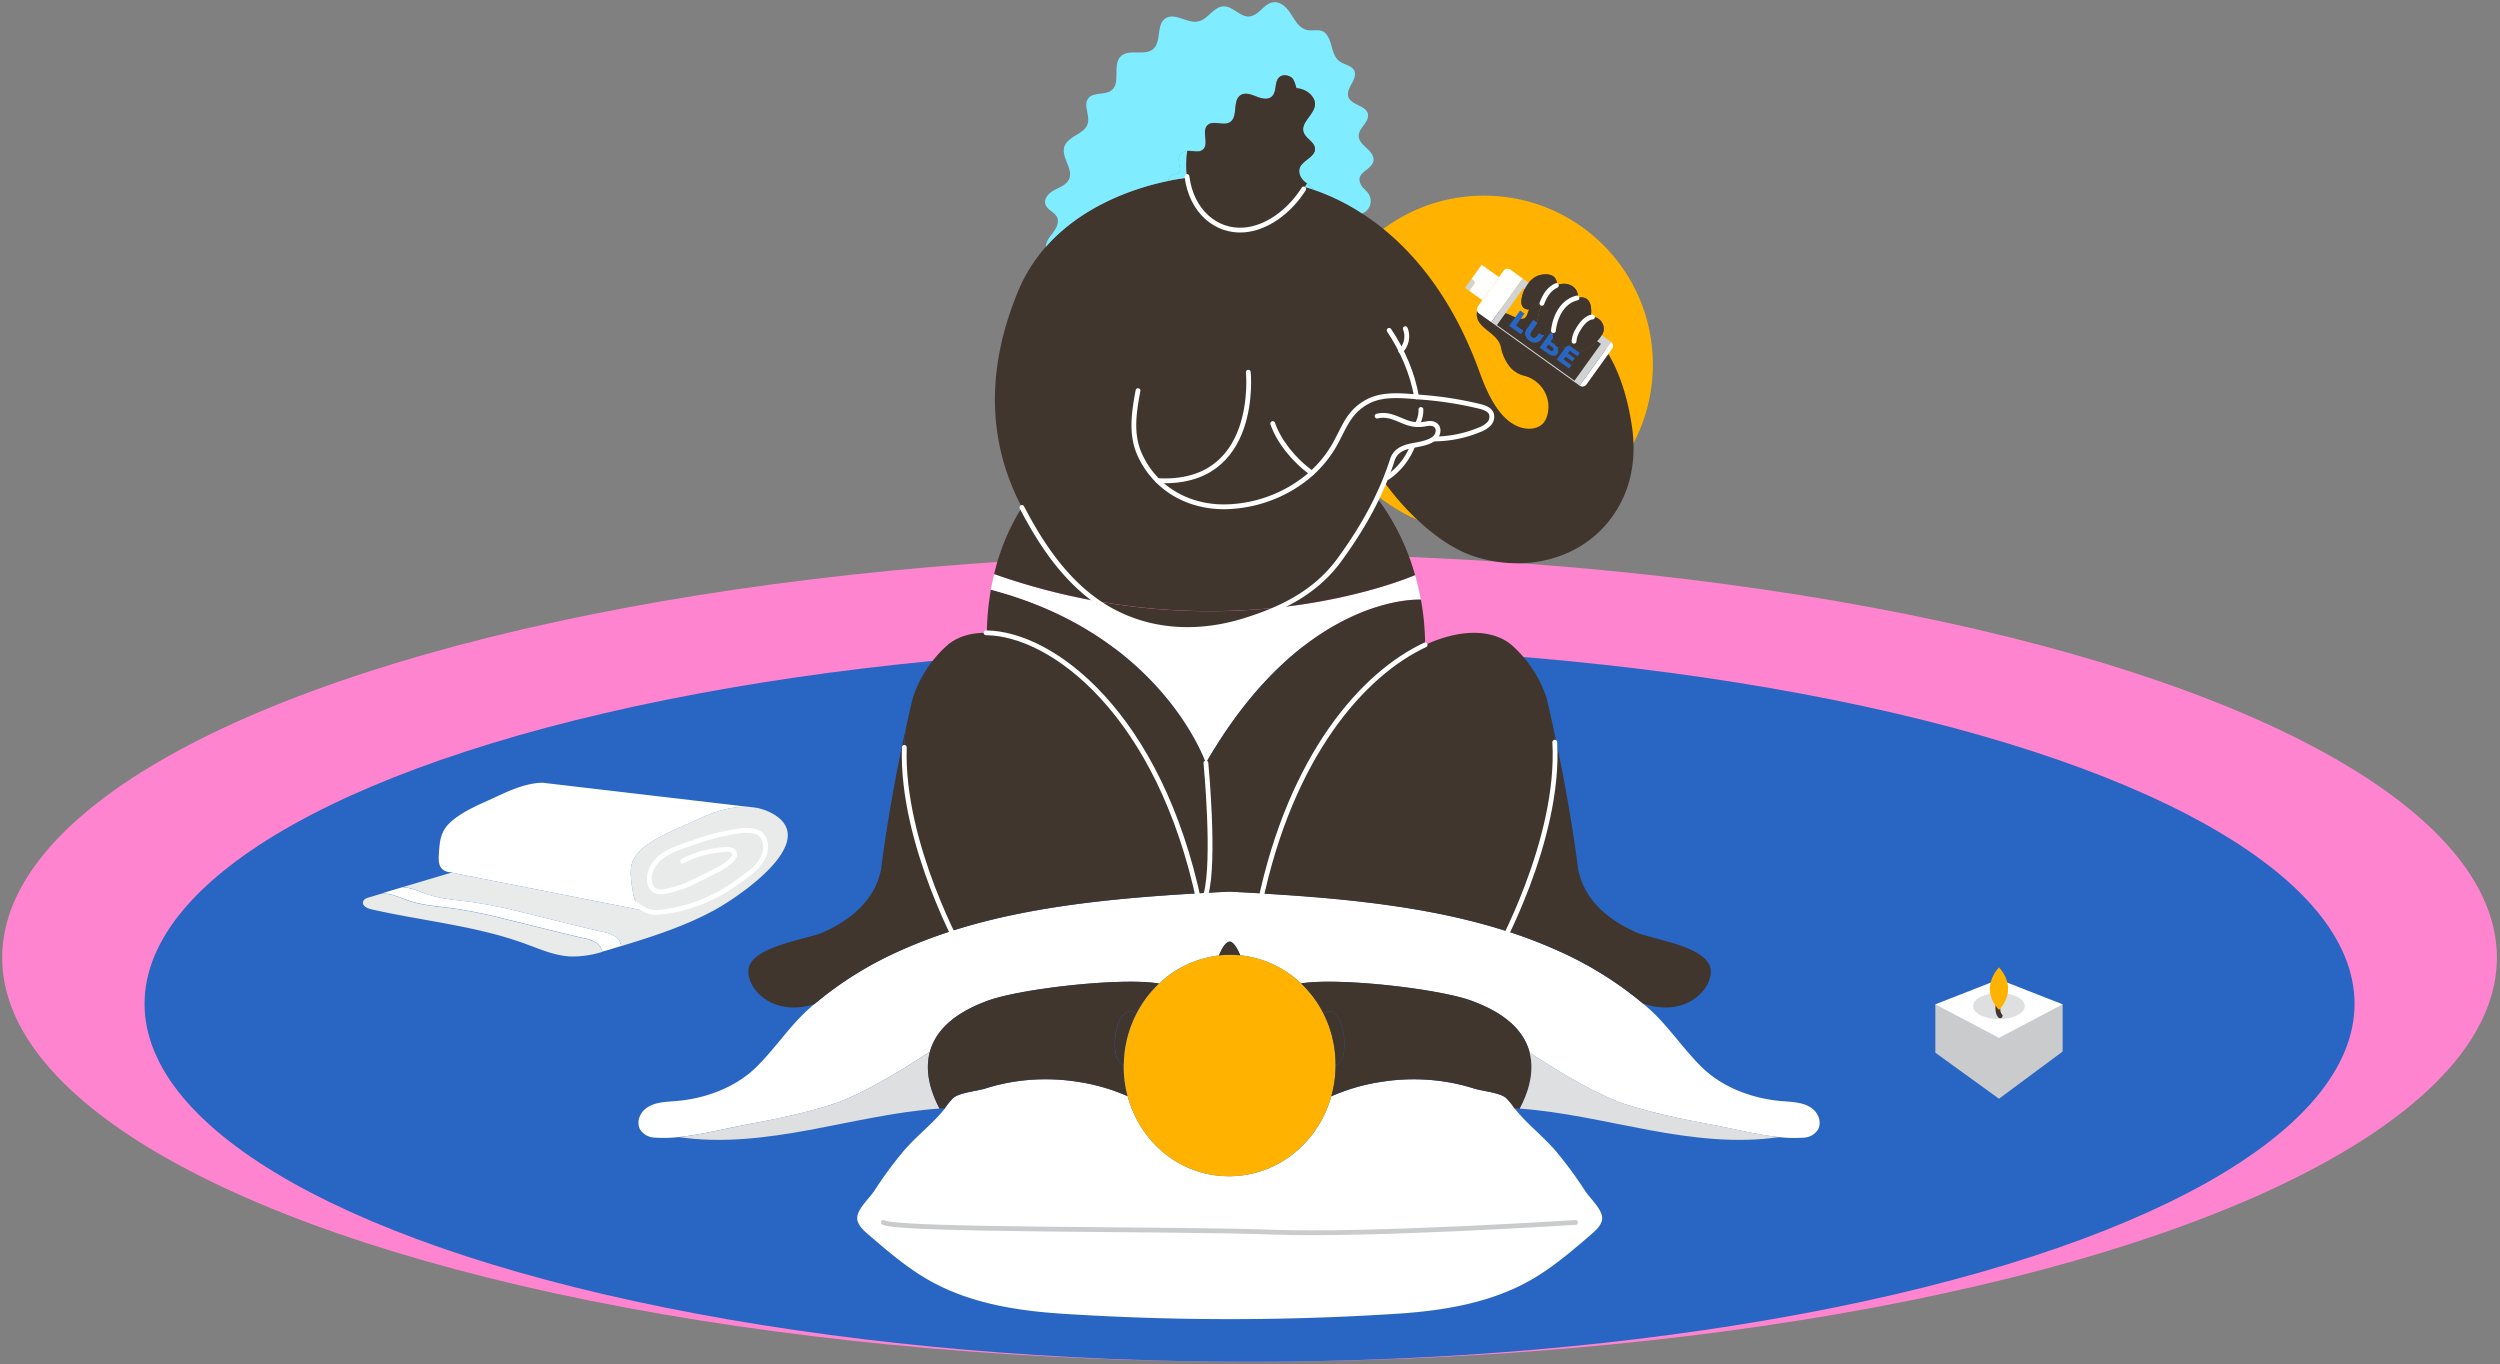 <svg xmlns="http://www.w3.org/2000/svg" viewBox="0 0 1096 598" id="el_GXW2ODc09"><rect x="0" y="0" width="1096" height="598" fill="#808080" stroke="none"/><style>@-webkit-keyframes kf_el_HdLlk83UydU_an_wMiPKdhmE{0%{-webkit-transform: translate(639.947px, 124.422px) translate(-639.947px, -124.422px) translate(5px, 0px);transform: translate(639.947px, 124.422px) translate(-639.947px, -124.422px) translate(5px, 0px);}62.50%{-webkit-transform: translate(639.947px, 124.422px) translate(-639.947px, -124.422px) translate(0px, 0px);transform: translate(639.947px, 124.422px) translate(-639.947px, -124.422px) translate(0px, 0px);}100%{-webkit-transform: translate(639.947px, 124.422px) translate(-639.947px, -124.422px) translate(0px, 0px);transform: translate(639.947px, 124.422px) translate(-639.947px, -124.422px) translate(0px, 0px);}}@keyframes kf_el_HdLlk83UydU_an_wMiPKdhmE{0%{-webkit-transform: translate(639.947px, 124.422px) translate(-639.947px, -124.422px) translate(5px, 0px);transform: translate(639.947px, 124.422px) translate(-639.947px, -124.422px) translate(5px, 0px);}62.50%{-webkit-transform: translate(639.947px, 124.422px) translate(-639.947px, -124.422px) translate(0px, 0px);transform: translate(639.947px, 124.422px) translate(-639.947px, -124.422px) translate(0px, 0px);}100%{-webkit-transform: translate(639.947px, 124.422px) translate(-639.947px, -124.422px) translate(0px, 0px);transform: translate(639.947px, 124.422px) translate(-639.947px, -124.422px) translate(0px, 0px);}}@-webkit-keyframes kf_el_HdLlk83UydU_an_dgODalNXV{0%{-webkit-transform: translate(639.947px, 124.422px) scale(0, 0) translate(-639.947px, -124.422px);transform: translate(639.947px, 124.422px) scale(0, 0) translate(-639.947px, -124.422px);}62.50%{-webkit-transform: translate(639.947px, 124.422px) scale(1, 1) translate(-639.947px, -124.422px);transform: translate(639.947px, 124.422px) scale(1, 1) translate(-639.947px, -124.422px);}100%{-webkit-transform: translate(639.947px, 124.422px) scale(1, 1) translate(-639.947px, -124.422px);transform: translate(639.947px, 124.422px) scale(1, 1) translate(-639.947px, -124.422px);}}@keyframes kf_el_HdLlk83UydU_an_dgODalNXV{0%{-webkit-transform: translate(639.947px, 124.422px) scale(0, 0) translate(-639.947px, -124.422px);transform: translate(639.947px, 124.422px) scale(0, 0) translate(-639.947px, -124.422px);}62.50%{-webkit-transform: translate(639.947px, 124.422px) scale(1, 1) translate(-639.947px, -124.422px);transform: translate(639.947px, 124.422px) scale(1, 1) translate(-639.947px, -124.422px);}100%{-webkit-transform: translate(639.947px, 124.422px) scale(1, 1) translate(-639.947px, -124.422px);transform: translate(639.947px, 124.422px) scale(1, 1) translate(-639.947px, -124.422px);}}@-webkit-keyframes kf_el_Z1VXwuQsCeH_an_F-fA5HKK-{0%{-webkit-transform: translate(876.359px, 442.762px) scale(1, 1) translate(-876.359px, -442.762px);transform: translate(876.359px, 442.762px) scale(1, 1) translate(-876.359px, -442.762px);}10.42%{-webkit-transform: translate(876.359px, 442.762px) scale(1.2, 1.2) translate(-876.359px, -442.762px);transform: translate(876.359px, 442.762px) scale(1.2, 1.2) translate(-876.359px, -442.762px);}20.83%{-webkit-transform: translate(876.359px, 442.762px) scale(1, 1) translate(-876.359px, -442.762px);transform: translate(876.359px, 442.762px) scale(1, 1) translate(-876.359px, -442.762px);}31.25%{-webkit-transform: translate(876.359px, 442.762px) scale(0.8, 0.8) translate(-876.359px, -442.762px);transform: translate(876.359px, 442.762px) scale(0.8, 0.8) translate(-876.359px, -442.762px);}41.67%{-webkit-transform: translate(876.359px, 442.762px) scale(1, 1) translate(-876.359px, -442.762px);transform: translate(876.359px, 442.762px) scale(1, 1) translate(-876.359px, -442.762px);}52.08%{-webkit-transform: translate(876.359px, 442.762px) scale(1.2, 1.2) translate(-876.359px, -442.762px);transform: translate(876.359px, 442.762px) scale(1.2, 1.2) translate(-876.359px, -442.762px);}62.50%{-webkit-transform: translate(876.359px, 442.762px) scale(1, 1) translate(-876.359px, -442.762px);transform: translate(876.359px, 442.762px) scale(1, 1) translate(-876.359px, -442.762px);}72.92%{-webkit-transform: translate(876.359px, 442.762px) scale(0.8, 0.8) translate(-876.359px, -442.762px);transform: translate(876.359px, 442.762px) scale(0.8, 0.8) translate(-876.359px, -442.762px);}83.33%{-webkit-transform: translate(876.359px, 442.762px) scale(1, 1) translate(-876.359px, -442.762px);transform: translate(876.359px, 442.762px) scale(1, 1) translate(-876.359px, -442.762px);}93.75%{-webkit-transform: translate(876.359px, 442.762px) scale(1.2, 1.2) translate(-876.359px, -442.762px);transform: translate(876.359px, 442.762px) scale(1.2, 1.2) translate(-876.359px, -442.762px);}100%{-webkit-transform: translate(876.359px, 442.762px) scale(1, 1) translate(-876.359px, -442.762px);transform: translate(876.359px, 442.762px) scale(1, 1) translate(-876.359px, -442.762px);}}@keyframes kf_el_Z1VXwuQsCeH_an_F-fA5HKK-{0%{-webkit-transform: translate(876.359px, 442.762px) scale(1, 1) translate(-876.359px, -442.762px);transform: translate(876.359px, 442.762px) scale(1, 1) translate(-876.359px, -442.762px);}10.42%{-webkit-transform: translate(876.359px, 442.762px) scale(1.2, 1.2) translate(-876.359px, -442.762px);transform: translate(876.359px, 442.762px) scale(1.2, 1.2) translate(-876.359px, -442.762px);}20.83%{-webkit-transform: translate(876.359px, 442.762px) scale(1, 1) translate(-876.359px, -442.762px);transform: translate(876.359px, 442.762px) scale(1, 1) translate(-876.359px, -442.762px);}31.25%{-webkit-transform: translate(876.359px, 442.762px) scale(0.8, 0.8) translate(-876.359px, -442.762px);transform: translate(876.359px, 442.762px) scale(0.8, 0.8) translate(-876.359px, -442.762px);}41.67%{-webkit-transform: translate(876.359px, 442.762px) scale(1, 1) translate(-876.359px, -442.762px);transform: translate(876.359px, 442.762px) scale(1, 1) translate(-876.359px, -442.762px);}52.08%{-webkit-transform: translate(876.359px, 442.762px) scale(1.2, 1.2) translate(-876.359px, -442.762px);transform: translate(876.359px, 442.762px) scale(1.2, 1.2) translate(-876.359px, -442.762px);}62.50%{-webkit-transform: translate(876.359px, 442.762px) scale(1, 1) translate(-876.359px, -442.762px);transform: translate(876.359px, 442.762px) scale(1, 1) translate(-876.359px, -442.762px);}72.92%{-webkit-transform: translate(876.359px, 442.762px) scale(0.8, 0.8) translate(-876.359px, -442.762px);transform: translate(876.359px, 442.762px) scale(0.8, 0.8) translate(-876.359px, -442.762px);}83.33%{-webkit-transform: translate(876.359px, 442.762px) scale(1, 1) translate(-876.359px, -442.762px);transform: translate(876.359px, 442.762px) scale(1, 1) translate(-876.359px, -442.762px);}93.75%{-webkit-transform: translate(876.359px, 442.762px) scale(1.2, 1.2) translate(-876.359px, -442.762px);transform: translate(876.359px, 442.762px) scale(1.2, 1.2) translate(-876.359px, -442.762px);}100%{-webkit-transform: translate(876.359px, 442.762px) scale(1, 1) translate(-876.359px, -442.762px);transform: translate(876.359px, 442.762px) scale(1, 1) translate(-876.359px, -442.762px);}}#el_GXW2ODc09 *{-webkit-animation-duration: 1.6s;animation-duration: 1.6s;-webkit-animation-iteration-count: infinite;animation-iteration-count: infinite;-webkit-animation-timing-function: cubic-bezier(0, 0, 1, 1);animation-timing-function: cubic-bezier(0, 0, 1, 1);}#el_s5_D8eOuCu{isolation: isolate;}#el_ROACanXBEX{fill: #ff84d0;}#el_3UODNbyj_U{fill: #2966c3;}#el_T1SLhk_Sb-{fill: #ffb300;}#el_59bmekUeft{fill: #40362e;}#el_jDj7r8ZgWv{fill: #fff;}#el_tZUKzOx2w-{fill: #dedfe0;}#el_Gm3DyXqy-V{fill: #40362e;}#el_PvNYnQgRce{fill: #fff;}#el_f3kKsDWJiF{fill: #40362e;}#el_pYnDqI7mec{fill: #40362e;}#el_tBHSwElEqC{fill: #40362e;}#el_Bmg2Hkc9DW{fill: #fff;}#el_IRnHw4icwK{fill: #40362e;}#el_h591uVctBwp{fill: #80ecff;}#el_yTc9PTUWe8f{fill: #40362e;}#el_GpTU5VDHFpB{fill: #ffb300;}#el_S1pUIVhBTpx{fill: #40362e;}#el_LKO2vCLj7Uz{fill: #80ecff;}#el_dmKODTA84Xk{fill: #40362e;}#el_D1roi9jZ1Tj{fill: #40362e;}#el_sB-j5mHG3Bu{fill: #40362e;}#el_3uPm-ZtnGI7{fill: #40362e;}#el_2zkQMVyPuMt{fill: #80ecff;}#el_z9txv722YmO{fill: #40362e;}#el_yL2cp8kBcJo{fill: #40362e;}#el_pDOv-hsQm7P{fill: #40362e;}#el_bRdkUvrtip3{fill: #40362e;}#el_25gslodcCEq{fill: #dedfe0;}#el_byrzfdAxTdd{fill: #40362e;}#el_W3Nkd6unK1I{fill: #40362e;}#el_cMl4Kk9CH1s{fill: #40362e;}#el_YKxHTYO7SY_{fill: #40362e;}#el_eLHFHcgW8AP{fill: none;stroke-linecap: round;stroke: #fff;stroke-linejoin: round;stroke-width: 2.1px;}#el_iNPyM-Ydrm_{fill: none;stroke-linecap: round;stroke: #fff;stroke-linejoin: round;stroke-width: 2.1px;}#el_AnTkrIt7ekn{fill: none;stroke-linecap: round;stroke: #fff;stroke-linejoin: round;stroke-width: 2.1px;}#el_q_o4RTNP8UA{fill: none;stroke-linecap: round;stroke: #fff;stroke-linejoin: round;stroke-width: 2.1px;}#el_JwgidSyR3QL{fill: none;stroke-linecap: round;stroke: #fff;stroke-linejoin: round;stroke-width: 2.1px;}#el_MrgVk3DyHvS{fill: none;stroke-linecap: round;stroke: #fff;stroke-linejoin: round;stroke-width: 2.1px;}#el_tgr5DSqm2YE{fill: none;stroke-linecap: round;stroke: #fff;stroke-linejoin: round;stroke-width: 2.1px;}#el_86AbyphuclF{fill: none;stroke-linecap: round;stroke: #fff;stroke-linejoin: round;stroke-width: 2.1px;}#el_l_5xLkwwtio{fill: none;stroke-linecap: round;stroke: #fff;stroke-linejoin: round;stroke-width: 2.1px;}#el_O19AoJLq07S{fill: none;stroke-linecap: round;stroke: #fff;stroke-linejoin: round;stroke-width: 2.1px;}#el_B8W1X6Pp4-E{fill: none;stroke-linecap: round;stroke: #fff;stroke-linejoin: round;stroke-width: 2.1px;}#el_4uBq3QJdaJu{fill: none;stroke-linecap: round;stroke: #fff;stroke-linejoin: round;stroke-width: 2.1px;}#el_1yJkp7YKKox{fill: none;stroke-linecap: round;stroke: #fff;stroke-linejoin: round;stroke-width: 2.1px;}#el_ysuT-1Vv-oe{fill: #e9eaea;}#el_KpS3TDvJ49J{fill: #fff;}#el_K3hEn45w8cp{fill: #e9eaea;}#el_wKXnN_fkxsO{fill: #fff;}#el_k9F4CABbwzu{fill: none;stroke-linecap: round;stroke: #fff;stroke-linejoin: round;stroke-width: 2.1px;}#el_J_Clvy3qvUq{fill: none;stroke-linecap: round;stroke-linejoin: round;stroke-width: 2.1px;stroke: #c9cbcc;}#el_9XKkUoJugTx{fill: #fff;}#el_w7scrqE6FzH{fill: #e9eaea;}#el_9RF1hXroQpf{fill: #e9eaea;}#el_Kvb-OqOhfLp{fill: none;stroke-linecap: round;stroke: #fff;stroke-linejoin: round;stroke-width: 2.1px;}#el_ZFrWuB3kPfl{fill: #d0d2d3;}#el_sxOCd6kT0WJ{fill: #fff;}#el_h25MPU1zRWu{fill: #fff;}#el_TIgwOECNYlC{fill: #fff;}#el_OCORxOpZdl3{fill: #d0d2d3;}#el_axBMpI8PJgb{fill: #80ecff;-webkit-transform: translate(164.12px, 612.95px) rotate(-54.35deg);transform: translate(164.12px, 612.95px) rotate(-54.35deg);}#el_nl9chaOC0r1{fill: #2966c3;}#el_LvrOIFD8etK{fill: #2966c3;}#el_z29I7DUcSDN{fill: #2966c3;}#el_OY1Hj9KobG5{fill: #2966c3;}#el_Q3g7lcAJYyS{fill: #40362e;}#el_VHUrtjyLuq5{fill: none;stroke-linecap: round;stroke: #fff;stroke-linejoin: round;stroke-width: 2.1px;}#el_j-tdyH8cNOM{fill: none;stroke-linecap: round;stroke: #fff;stroke-linejoin: round;stroke-width: 2.1px;}#el_W5tkS0ndi6G{fill: none;stroke-linecap: round;stroke: #fff;stroke-linejoin: round;stroke-width: 2.1px;}#el_M4nL0qCjdH7{fill: #c9cbcc;}#el_NhhsIHpXazX{fill: #fff;}#el_06sb9vwH3d4{fill: #dedfe0;}#el_UWDVeHpPX8c{fill: none;stroke-linecap: round;stroke: #40362e;stroke-miterlimit: 10;stroke-width: 2.1px;}#el_V2SuC-jPofH{mix-blend-mode: hard-light;}#el_Z1VXwuQsCeH{fill: #ffb300;stroke-linejoin: round;stroke-width: 2.1px;}#el_Z1VXwuQsCeH_an_F-fA5HKK-{-webkit-animation-fill-mode: backwards;animation-fill-mode: backwards;-webkit-transform: translate(876.359px, 442.762px) scale(1, 1) translate(-876.359px, -442.762px);transform: translate(876.359px, 442.762px) scale(1, 1) translate(-876.359px, -442.762px);-webkit-animation-name: kf_el_Z1VXwuQsCeH_an_F-fA5HKK-;animation-name: kf_el_Z1VXwuQsCeH_an_F-fA5HKK-;-webkit-animation-timing-function: cubic-bezier(0.42, 0, 0.58, 1);animation-timing-function: cubic-bezier(0.42, 0, 0.58, 1);}#el_HdLlk83UydU_an_dgODalNXV{-webkit-animation-fill-mode: backwards;animation-fill-mode: backwards;-webkit-transform: translate(639.947px, 124.422px) scale(0, 0) translate(-639.947px, -124.422px);transform: translate(639.947px, 124.422px) scale(0, 0) translate(-639.947px, -124.422px);-webkit-animation-name: kf_el_HdLlk83UydU_an_dgODalNXV;animation-name: kf_el_HdLlk83UydU_an_dgODalNXV;-webkit-animation-timing-function: cubic-bezier(0, 0, 1, 1);animation-timing-function: cubic-bezier(0, 0, 1, 1);}#el_HdLlk83UydU_an_wMiPKdhmE{-webkit-animation-fill-mode: backwards;animation-fill-mode: backwards;-webkit-transform: translate(639.947px, 124.422px) translate(-639.947px, -124.422px) translate(5px, 0px);transform: translate(639.947px, 124.422px) translate(-639.947px, -124.422px) translate(5px, 0px);-webkit-animation-name: kf_el_HdLlk83UydU_an_wMiPKdhmE;animation-name: kf_el_HdLlk83UydU_an_wMiPKdhmE;-webkit-animation-timing-function: cubic-bezier(0, 0, 1, 1);animation-timing-function: cubic-bezier(0, 0, 1, 1);}</style><defs/><title>stimulation-img2</title><g id="el_s5_D8eOuCu"><g id="el_z79r8AHITq" data-name="图层 1"><ellipse cx="547.8" cy="419.85" rx="546.84" ry="177.15" id="el_ROACanXBEX"/><ellipse cx="547.8" cy="440.07" rx="484.43" ry="156.93" id="el_3UODNbyj_U"/><circle cx="650.56" cy="159.82" r="74.06" id="el_T1SLhk_Sb-"/><path d="M648,161.37c-13.65-36.54-33.73-56.72-50.89-67.81a94.91,94.91,0,0,0-21.51-10.49c-1.25-.41-2.42-.77-3.5-1.08-6.5,10.75-16.8,18.11-26.78,18.84-12,.87-22.69-7.93-24.85-22.86a82.34,82.34,0,0,0-8.4,1.36c-12.6,2.6-36.75,9.83-53.53,28.83h0a69.66,69.66,0,0,0-12.32,19.77c-18.53,45-7.49,76.71,1.78,94.52v0c8.19,15.73,18.84,30.89,32.95,41.07a279,279,0,0,0,80.22,2.69,64.89,64.89,0,0,0,24.35-18.68,150.82,150.82,0,0,0,18.25-29.27c1.08-2.3,2.11-4.63,3.06-7,9.19,13,24.47,27.62,38.91,32.47,25.65,8.59,54.21-.11,65.87-25.51,4.5-9.81,5.4-20.79,3.82-31.38-1.86-12.51-5.9-27.13-14.7-37.91-2.7,3-6.87,5.34-8.48,4.64a4,4,0,0,1-2.14-4.11c-1.88,1.71-4.33,3.48-6.6,2.86-1.94-.53-2.61-2.8-2.62-4.58a25.54,25.54,0,0,1,.18-3,13,13,0,0,1-1.17,1.06,4.41,4.41,0,0,1-3.09,1c-4.49-.45-2.72-6.91-2.07-9.61a32.22,32.22,0,0,1,1.93-5.92c-2.58,2.78-4.75,4-6.4,4.2a13.9,13.9,0,0,1-.81,2.46,3.06,3.06,0,0,1-1.19,1.56,2.72,2.72,0,0,1-1.38.25c-1.74,0-3-.92-4.58-1.53a16.1,16.1,0,0,0-2.92-1.11.28.28,0,0,0,.09.07h0c-4.62-2.4-11.45-3.36-12-.38A6.38,6.38,0,0,0,649,142c2.9,3.55,8,5.4,9,10.29a20,20,0,0,0,3.39,7.85,11.74,11.74,0,0,0,6.85,4.62,14.17,14.17,0,0,1,10.45,11.47c.46,3.08-.14,7.51-2.57,9.72-2.18,2-5.48,2.33-8.26,1.74C656.89,185.32,651.26,170.46,648,161.37Z" id="el_59bmekUeft"/><path d="M297.51,498.49c9.82-1,20.37-3.71,29.12-5.35,12.89-2.41,25.94-5,38.43-9.05,13.37-4.33,33.11-16.76,42.6-23,2.21-8.06,8.9-16.06,24.12-21.87,13.65-5.64,60-10.87,76.37-8a45.74,45.74,0,0,1,26.26-12.32c.69-1.73,2.6-6,4.67-6.08,2,.1,3.93,4.24,4.65,6a45.34,45.34,0,0,1,26.65,12.33c16.67-2.71,62.45,2.49,76,8.09,15.46,5.89,22.13,14.07,24.23,22.26,9.69,6.37,28.91,18.39,42,22.63,12.5,4,25.55,6.64,38.43,9.05,8.75,1.64,19.3,4.37,29.12,5.35a59.07,59.07,0,0,0,10.58.22,7.76,7.76,0,0,0,6.29-3.6c1.46-2.66.5-6.2-1.65-8.35-3.66-3.67-9.47-3.66-14.63-4.11-12.38-1.08-25.27-5.82-34.25-14.43-8.45-8.11-14.79-18.15-23.55-26-.89-.79-1.8-1.58-2.71-2.35a157.84,157.84,0,0,0-37.42-23.21A211.83,211.83,0,0,0,661,408.35c-23.55-7.61-48.32-11.5-72.86-14-11.61-1.16-23.24-2-34.89-2.68l-5.83-.34c-2.83-.16-5.65-.31-8.49-.44h-.27q-4.25.19-8.49.44l-1.35.08-4,.23c-11.81.69-23.6,1.53-35.37,2.71-24.39,2.46-49,6.31-72.44,13.84a210.68,210.68,0,0,0-22.2,8.47,158.15,158.15,0,0,0-37.74,23.47c-.8.69-1.6,1.38-2.39,2.09-8.75,7.82-15.1,17.86-23.54,26-9,8.61-21.88,13.35-34.25,14.43-5.17.45-11,.44-14.64,4.11-2.15,2.15-3.11,5.69-1.65,8.35a7.77,7.77,0,0,0,6.29,3.6A59.07,59.07,0,0,0,297.51,498.49Z" id="el_jDj7r8ZgWv"/><path d="M297.51,498.49c18.85,2.81,38.31.4,57.16-3.07,19-3.52,38-8.1,57.22-9.44-3.26-6.08-6.79-15.53-4.23-24.91-9.49,6.26-29.23,18.69-42.6,23-12.49,4-25.54,6.64-38.43,9.05C317.88,494.78,307.33,497.51,297.51,498.49Z" id="el_tZUKzOx2w-"/><path d="M328.1,425.38c-.52,8.43,10.85,20.6,29,14.78a158.15,158.15,0,0,1,37.74-23.47,210.68,210.68,0,0,1,22.2-8.47c-8.58-18-24.22-56.41-19.92-89-3.41,15.62-7.81,38-10.89,62-2.82,14-14.13,22.49-25.42,27.52C353.78,411.89,328.76,414.9,328.1,425.38Z" id="el_Gm3DyXqy-V"/><path d="M663.94,485.87l-.07-.09a28.37,28.37,0,0,0-3.59-4.4c-2.79-2.42-10.34-3-14.07-4.17a85.52,85.52,0,0,0-14.92-3.31,90.35,90.35,0,0,0-25.86.41,85.26,85.26,0,0,0-21.8,6.32c-5.5,19.58-22.48,34.4-43.54,35-22,.64-40.23-14.51-45.74-35.09a85.55,85.55,0,0,0-21.62-6.25,90.3,90.3,0,0,0-25.85-.41A85.63,85.63,0,0,0,432,477.21c-3.72,1.17-11.29,1.75-14.07,4.17a28.37,28.37,0,0,0-3.59,4.4l0,.06c-.47.6-.94,1.19-1.45,1.77C407.37,494,400.29,499.32,395,506a171.28,171.28,0,0,0-11.54,15.81c-2.24,3.63-9,9.23-7.43,13.67.85,2.42,2.87,4.21,4.81,5.87,8.42,7.25,16.92,14.54,26.59,20,17.68,10,38.35,13.32,58.63,14.61a1139.43,1139.43,0,0,0,146.09,0c20.27-1.29,40.93-4.62,58.62-14.61,9.67-5.46,18.16-12.75,26.58-20,1.94-1.66,4-3.45,4.81-5.87,1.55-4.44-5.17-10-7.43-13.67A169.24,169.24,0,0,0,683.19,506c-5.33-6.72-12.39-12-17.82-18.43C664.87,487,664.4,486.46,663.94,485.87Z" id="el_PvNYnQgRce"/><path d="M432.62,277.44c-6.87-.14-12.78,1.65-17.09,5.22A53.4,53.4,0,0,0,400.16,306c-.85,3.52-1.89,8-3,13.19-4.3,32.63,11.34,71,19.92,89,23.42-7.53,48.05-11.38,72.44-13.84,11.77-1.18,23.56-2,35.37-2.71C506.88,312.12,461.3,278,432.62,277.44Z" id="el_f3kKsDWJiF"/><path d="M407.66,461.07c-2.56,9.38,1,18.83,4.23,24.91.79-.05,1.57-.11,2.36-.14l0-.06a28.37,28.37,0,0,1,3.59-4.4c2.78-2.42,10.35-3,14.07-4.17a85.63,85.63,0,0,1,14.93-3.31,90.3,90.3,0,0,1,25.85.41,85.55,85.55,0,0,1,21.62,6.25,50.71,50.71,0,0,1-1.71-13.64c-5.76-2-4.38-17-.66-21.48,2.73-3.33,5-2,6.15-.92a49,49,0,0,1,10-13.35c-16.36-2.84-62.72,2.39-76.37,8C416.56,445,409.87,453,407.66,461.07Z" id="el_pYnDqI7mec"/><path d="M434.4,258.51a120.15,120.15,0,0,0-1.78,18.93c28.68.54,74.26,34.68,92.24,114.23l4-.23c3.79-15.6-.2-56.95-.2-56.95S509.56,278.24,434.4,258.51Z" id="el_tBHSwElEqC"/><path d="M435.83,251.69c-.53,2.17-1,4.45-1.43,6.82,75.16,19.73,94.26,76,94.26,76,43.12-74.81,94.24-71.61,94.24-71.61a110.47,110.47,0,0,0-2.53-10.76c-4.38,1.84-26.2,10.41-59.23,14.13a123.52,123.52,0,0,1-16.76,6.17c-10.65,3.18-21.89,4.67-33,3.32a64.69,64.69,0,0,1-30.49-12.18,288.34,288.34,0,0,1-44.77-11.79Z" id="el_Bmg2Hkc9DW"/><path d="M435.83,251.69l.32.08a288.34,288.34,0,0,0,44.77,11.79c-14.11-10.18-24.76-25.34-32.95-41.07A96.21,96.21,0,0,0,435.83,251.69Z" id="el_IRnHw4icwK"/><path d="M520.47,66.13c2.34-.24,5,.91,6.83-.58,2.88-2.43-.68-8,2-10.66,2.41-2.43,6.93.41,9.85-1.36,3.76-2.31,1-9.42,4.68-11.85,2-1.33,4.67-.35,6.9.57s5,1.67,6.82,0c2.31-2.1,1-6.49,3.33-8.5,1.5-1.28,3.9-.91,5.45.3.82.64,1.46,2.6,2,4.57,4.15.17,8,3.35,8.13,6.71.22,4.63-6.36,8.08-5,12.5.88,2.87,4.87,4.26,5,7.27.2,3.9-6,5.2-6.84,9a5.38,5.38,0,0,0,.8,3.72A7.85,7.85,0,0,0,573,80.4l.43.31a6.8,6.8,0,0,1,1.91,1.83,2.84,2.84,0,0,1,.25.53,94.91,94.91,0,0,1,21.51,10.49,5.8,5.8,0,0,0,3.12-2.62A5.89,5.89,0,0,0,600,85c-.91-1.39-2.39-2.34-3.22-3.78C593.65,75.79,600.7,74.92,602,71c.73-2.16-1-4.34-2.64-5.86s-3.65-3.23-3.7-5.5c-.06-3.61,4.85-6.21,4-9.73-.88-3.8-7.29-3.73-8.54-7.42-1.31-3.86,4.32-7.81,2.59-11.5-1.12-2.35-4.37-2.56-6.47-4.11-1.82-1.34-2.66-3.64-3.26-5.82s-1.16-4.5-2.65-6.21C579,12.11,575.5,14,572.48,13c-3.8-1.21-5.37-5.49-7.61-8.39-1.63-2.13-4.11-4-6.77-3.59-4,.56-6.25,5.81-10.32,6.19s-7.29-4.56-11.45-4.41C532,3,529.61,8.4,525.39,9.37c-4.87,1.1-10.33-4.08-14.47-1.29s-1.63,10.09-5.32,13.37-10.68-.23-14.25,3.27c-3.79,3.71.1,11.5-4,14.82-2.89,2.32-8,.67-10.26,3.62s.81,7.37-.23,11c-1.35,4.73-8.74,5.46-10.24,10.15s4,9.67,2.08,14.17c-1.08,2.49-3.94,3.54-6.34,4.79s-4.86,3.65-4.08,6.24,4.14,3.43,5.2,5.86c.94,2.19-.37,4.66-1.81,6.56s-3.16,3.86-3.13,6.25c16.78-19,40.93-26.23,53.53-28.83a3.67,3.67,0,0,1,2.5-2.89c.79-.23,1.73-.22,2.29-.84a2.81,2.81,0,0,0,.32-2.3c-.44-2.78-1.21-5.61,2.12-6.9A4.54,4.54,0,0,1,520.47,66.13Z" id="el_h591uVctBwp"/><path d="M492,445.44c-3.72,4.52-5.1,19.52.66,21.48,0-.2,0-.4,0-.59a50.12,50.12,0,0,1,5.48-21.81C497,443.44,494.71,442.11,492,445.44Z" id="el_yTc9PTUWe8f"/><path d="M492.64,466.92a50.71,50.71,0,0,0,1.71,13.64c5.51,20.58,23.71,35.73,45.74,35.09,21.06-.62,38-15.44,43.54-35a50.16,50.16,0,0,0,1.89-13.71c0-1.22,0-2.47-.13-3.72a49.5,49.5,0,0,0-5.16-18.86,48,48,0,0,0-9.85-13.23,45.34,45.34,0,0,0-26.65-12.33,46.46,46.46,0,0,0-6-.18c-1.11,0-2.21.12-3.29.25a45.74,45.74,0,0,0-26.26,12.32,49,49,0,0,0-10,13.35,50.12,50.12,0,0,0-5.48,21.81C492.64,466.52,492.64,466.72,492.64,466.92Z" id="el_GpTU5VDHFpB"/><path d="M480.92,263.56a64.69,64.69,0,0,0,30.49,12.18c11.08,1.35,22.32-.14,33-3.32a123.52,123.52,0,0,0,16.76-6.17A279,279,0,0,1,480.92,263.56Z" id="el_S1pUIVhBTpx"/><path d="M514.54,76.44a3.67,3.67,0,0,0-2.5,2.89,82.34,82.34,0,0,1,8.4-1.36,41.16,41.16,0,0,1-.36-7.55q.09-2.16.39-4.29a4.54,4.54,0,0,0-1.2.27c-3.33,1.29-2.56,4.12-2.12,6.9a2.81,2.81,0,0,1-.32,2.3C516.27,76.22,515.33,76.21,514.54,76.44Z" id="el_LKO2vCLj7Uz"/><path d="M572.07,82c.31-.52.62-1,.91-1.59a7.85,7.85,0,0,1-2.52-2.51,5.38,5.38,0,0,1-.8-3.72c.82-3.82,7-5.12,6.84-9-.16-3-4.15-4.4-5-7.27-1.39-4.42,5.19-7.87,5-12.5-.16-3.36-4-6.54-8.13-6.71-.54-2-1.18-3.93-2-4.57-1.55-1.21-3.95-1.58-5.45-.3-2.36,2-1,6.4-3.33,8.5-1.78,1.62-4.6.87-6.82,0s-4.89-1.9-6.9-.57c-3.69,2.43-.92,9.54-4.68,11.85-2.92,1.77-7.44-1.07-9.85,1.36-2.66,2.67.9,8.23-2,10.66-1.8,1.49-4.49.34-6.83.58q-.3,2.13-.39,4.29a41.16,41.16,0,0,0,.36,7.55c2.16,14.93,12.83,23.73,24.85,22.86C555.27,100.1,565.57,92.74,572.07,82Z" id="el_dmKODTA84Xk"/><path d="M528.86,391.44l1.35-.08q4.24-.24,8.49-.44H539c2.84.13,5.66.28,8.49.44l5.83.34c14.05-62.15,44.93-96.6,71.45-108.95a112.54,112.54,0,0,0-1.84-19.87s-51.12-3.2-94.24,71.61C528.66,334.49,532.65,375.84,528.86,391.44Z" id="el_D1roi9jZ1Tj"/><path d="M539.08,412.77c-2.07.1-4,4.35-4.67,6.08,1.08-.13,2.18-.2,3.29-.25a46.46,46.46,0,0,1,6,.18C543,417,541.12,412.87,539.08,412.77Z" id="el_sB-j5mHG3Bu"/><path d="M585.49,247.57a64.89,64.89,0,0,1-24.35,18.68c33-3.72,54.85-12.29,59.23-14.13a103.4,103.4,0,0,0-16.63-33.82A150.82,150.82,0,0,1,585.49,247.57Z" id="el_3uPm-ZtnGI7"/><path d="M573,80.4c-.29.54-.6,1.07-.91,1.59,1.08.31,2.25.67,3.5,1.08a2.84,2.84,0,0,0-.25-.53,6.8,6.8,0,0,0-1.91-1.83Z" id="el_2zkQMVyPuMt"/><path d="M670.61,461.46c-2.1-8.19-8.77-16.37-24.23-22.26-13.55-5.6-59.33-10.8-76-8.09a48,48,0,0,1,9.85,13.23c1.19-1,3.38-2,5.95,1.1,3.72,4.52,5.1,19.52-.66,21.48a50.16,50.16,0,0,1-1.89,13.71,85.26,85.26,0,0,1,21.8-6.32,90.35,90.35,0,0,1,25.86-.41,85.52,85.52,0,0,1,14.92,3.31c3.73,1.17,11.28,1.75,14.07,4.17a28.37,28.37,0,0,1,3.59,4.4l.07.09c.77,0,1.55.08,2.32.14C669.48,480,673,470.73,670.61,461.46Z" id="el_z9txv722YmO"/><path d="M586.18,445.44c-2.57-3.13-4.76-2.14-5.95-1.1a49.5,49.5,0,0,1,5.16,18.86c.09,1.25.13,2.5.13,3.72C591.28,465,589.9,450,586.18,445.44Z" id="el_yL2cp8kBcJo"/><path d="M624.74,282.75c-26.52,12.35-57.4,46.8-71.45,109,11.65.69,23.28,1.52,34.89,2.68,24.54,2.47,49.31,6.36,72.86,14,8.57-18,24.29-56.43,20-89.15-1.14-5.23-2.19-9.7-3-13.23a53.42,53.42,0,0,0-15.37-23.31C654.37,275.84,640.32,275.49,624.74,282.75Z" id="el_pDOv-hsQm7P"/><path d="M670.24,135.58c1.65-.16,3.82-1.42,6.4-4.2,0,0,0,0,0,0,1.26-2.77,3.09-5.16,5.88-6.29.13-1.76-.33-5.27-6-4.73-7.53.71-10.59,11.16-9.18,13.7A2.81,2.81,0,0,0,670.24,135.58Z" id="el_bRdkUvrtip3"/><path d="M670.61,461.46c2.36,9.27-1.13,18.56-4.35,24.55,19.09,1.38,37.87,5.92,56.74,9.41s38.31,5.88,57.16,3.07c-9.82-1-20.37-3.71-29.12-5.35-12.88-2.41-25.93-5-38.43-9.05C699.52,479.85,680.3,467.83,670.61,461.46Z" id="el_25gslodcCEq"/><path d="M682.53,125.07c-2.79,1.13-4.62,3.52-5.88,6.29,0,0,0,0,0,0a32.22,32.22,0,0,0-1.93,5.92c-.65,2.7-2.42,9.16,2.07,9.61a4.41,4.41,0,0,0,3.09-1A13,13,0,0,0,681,144.8c.7-5.77,3.55-11.87,9.19-13.83a14.42,14.42,0,0,1,1.49-.42c.35-4.51-3.83-6.94-8-5.88A8,8,0,0,0,682.53,125.07Z" id="el_byrzfdAxTdd"/><path d="M661,408.35a211.83,211.83,0,0,1,21.78,8.34,157.84,157.84,0,0,1,37.42,23.21c18.64,6.45,30.35-6,29.81-14.52-.64-10.48-25.67-13.49-32.7-16.64-11.3-5-22.61-13.54-25.42-27.52-3.09-24-7.47-46.4-10.9-62C685.33,351.92,669.61,390.39,661,408.35Z" id="el_W3Nkd6unK1I"/><path d="M691.72,130.55a14.42,14.42,0,0,0-1.49.42c-5.64,2-8.49,8.06-9.19,13.83a25.54,25.54,0,0,0-.18,3c0,1.78.68,4,2.62,4.58,2.27.62,4.72-1.15,6.6-2.86a10.8,10.8,0,0,1,1.66-4.89c1.16-1.95,2.67-4.09,4.74-5.17a4.47,4.47,0,0,1,.91-.35C697.78,136.33,698.19,129.22,691.72,130.55Z" id="el_cMl4Kk9CH1s"/><path d="M690.08,149.52a4,4,0,0,0,2.14,4.11c1.61.7,5.78-1.66,8.48-4.64a10,10,0,0,0,2.21-3.56,5.28,5.28,0,0,0-2.71-6,4,4,0,0,0-2.81-.35,4.47,4.47,0,0,0-.91.35c-2.07,1.08-3.58,3.22-4.74,5.17A10.8,10.8,0,0,0,690.08,149.52Z" id="el_YKxHTYO7SY_"/><path d="M520.36,77.35c1.95,15.31,12.75,24.36,24.93,23.48,9.72-.71,19.75-7.72,26.27-18" id="el_eLHFHcgW8AP"/><path d="M575.09,207.37c-8-5.69-14.48-14-17.13-21.68" id="el_iNPyM-Ydrm_"/><path d="M619.2,195.78a30.12,30.12,0,0,1-10.79,13.49" id="el_AnTkrIt7ekn"/><path d="M609,144.81c5.65,8.42,10.31,18.86,12,29.21" id="el_q_o4RTNP8UA"/><path d="M547.26,163.16s5.08,49.93-39.69,47.56" id="el_JwgidSyR3QL"/><path d="M448,222.46c7.3,14,16,27.47,28.25,37.69,19.67,16.37,44.83,19.44,69,12,16.34-5,31.3-12.31,41.66-26.33,10-13.61,18.38-28.21,23.56-44.4,1.26-3.64,4.23-5.09,7.77-5.87,3.28-.72,8.07-1.21,10.67-3.45,1.61-1.38,2.19-4.17.61-5.59s-3.76-.75-5.72-.48a15,15,0,0,1-7-.76c-4.48-1.61-8.07-4.05-13.07-2.85" id="el_MrgVk3DyHvS"/><path d="M628.79,192.44a52.64,52.64,0,0,0,19.78-4,11.3,11.3,0,0,0,4.11-2.53,4.49,4.49,0,0,0,1.15-4.48c-.76-2-3.1-2.78-5.17-3.28a157.56,157.56,0,0,0-25.45-4c-7.6-.57-16.38-1.82-23.37,1.78-9.07,4.67-10.63,12.17-15.44,20.22a51.29,51.29,0,0,1-11.6,13.23,58.78,58.78,0,0,1-31.69,12.59c-17.51,1.67-34-6.31-41.42-22.6-4.11-9-2.54-18.7-.79-28.11" id="el_tgr5DSqm2YE"/><path d="M528.67,334.48s4.11,42.75,0,57.71" id="el_86AbyphuclF"/><path d="M624.77,282.73c-27.12,12.63-58.82,48.35-72.4,113.2" id="el_l_5xLkwwtio"/><path d="M655.84,418.57s28.24-50.05,25.77-93.19" id="el_O19AoJLq07S"/><path d="M432.28,277.42c29.15.29,76.15,35.59,93.51,118.51" id="el_B8W1X6Pp4-E"/><path d="M422.33,418.57s-27.28-48.32-25.88-90.93" id="el_4uBq3QJdaJu"/><path d="M616.09,144.09a9.14,9.14,0,0,1-2,9.79" id="el_1yJkp7YKKox"/><path d="M159.15,395.39c-.39,1.74,1.79,2.81,3.52,3.22,22.46,5.15,45.74,7.18,67.38,15.06,6.49,2.36,12.95,5.27,19.85,5.64a44.08,44.08,0,0,0,14.1-2,5.87,5.87,0,0,0-2.79-4.08,16.48,16.48,0,0,0-5.36-1.89c-11.32-2.6-22.61-5.54-33.93-8.27a228.82,228.82,0,0,0-23.28-4.8c-6.52-.88-13.19-1.22-19.41-3.36-4.07-1.4-8.22-3.58-12.41-3l-4.9,1.46C160.76,393.66,159.41,394.21,159.15,395.39Z" id="el_ysuT-1Vv-oe"/><path d="M176.26,389l-9.44,2.82c4.19-.54,8.34,1.64,12.41,3,6.22,2.14,12.89,2.48,19.41,3.36a228.82,228.82,0,0,1,23.28,4.8c11.32,2.73,22.61,5.67,33.93,8.27a16.48,16.48,0,0,1,5.36,1.89,5.87,5.87,0,0,1,2.79,4.08c1.56-.43,3.12-.9,4.67-1.37,1.21-.38,2.43-.74,3.64-1.11a5.77,5.77,0,0,0-2.82-4.35,17.15,17.15,0,0,0-5.35-1.89c-11.33-2.59-22.62-5.53-33.92-8.27a234.54,234.54,0,0,0-23.29-4.79c-6.52-.88-13.18-1.23-19.41-3.36C183.82,390.88,180.07,389,176.26,389Z" id="el_KpS3TDvJ49J"/><path d="M284.68,399.71l-86.75-17.16L176.26,389c3.81-.07,7.56,1.85,11.26,3.12,6.23,2.13,12.89,2.48,19.41,3.36a234.54,234.54,0,0,1,23.29,4.79c11.3,2.74,22.59,5.68,33.92,8.27a17.15,17.15,0,0,1,5.35,1.89,5.77,5.77,0,0,1,2.82,4.35c13.88-4.22,27.76-8.69,40.51-15.58,11-5.94,47.39-30.49,25.85-42.52a23.17,23.17,0,0,0-7.61-2.64l-2.36-.27c-9.37-.69-18.76,3.48-25,6.39-7.31,3.41-15.31,6.38-21.32,11.22-6.88,5.54-6.42,10.23-5,19.24.4,2.58,1.09,5.49,3.52,7.39A9,9,0,0,0,284.68,399.71Z" id="el_K3hEn45w8cp"/><path d="M198.29,382.44l-.36.11,86.75,17.16a9,9,0,0,1-3.77-1.67c-2.43-1.9-3.12-4.81-3.52-7.39-1.43-9-1.89-13.7,5-19.24,6-4.84,14-7.81,21.32-11.22,6.24-2.91,15.63-7.08,25-6.39l-86.77-10.17-4-.47c-6.87,0-14.42,3.34-19.54,5.75-6.35,3-13.15,5.58-18.74,9.74-6.38,4.76-6.83,8.69-7.29,16.21-.13,2.15-.09,4.56,1.47,6.09a5,5,0,0,0,2.65,1.31A8.76,8.76,0,0,0,198.29,382.44Z" id="el_wKXnN_fkxsO"/><path d="M278.5,396.13a20.84,20.84,0,0,0,5.65,3.32c2.1.82,4.58.56,6.78.26,16-2.12,27.56-8.8,38.29-17.46a17,17,0,0,0,5.91-7.8c1.05-3,.64-6.88-1.94-8.95-1.44-1.15-3.92-1.35-5.73-1.44a28,28,0,0,0-6.39.73c-2.32.4-4.62.85-6.91,1.43-4.68,1.21-9.27,2.77-13.83,4.38-3.89,1.36-7.86,2.81-11,5.49S284,382.94,284.84,387c.58,2.8,2.48,4.14,5.35,4a31.79,31.79,0,0,0,6.28-1.46,35.61,35.61,0,0,0,6.56-2.42l10.25-5.13a34.72,34.72,0,0,0,5.17-3c1.1-.83,3.33-2.5,3.59-3.94a2.19,2.19,0,0,0-.73-2,4.18,4.18,0,0,0-3-.64,46.61,46.61,0,0,0-19.05,5.11" id="el_k9F4CABbwzu"/><path d="M690.71,535.91s-90.78,5.88-132.75,4.27-164.32-.53-170.73-4.27" id="el_J_Clvy3qvUq"/><g id="el_HdLlk83UydU_an_wMiPKdhmE" data-animator-group="true" data-animator-type="0"><g id="el_HdLlk83UydU_an_dgODalNXV" data-animator-group="true" data-animator-type="2"><g id="el_HdLlk83UydU"><path id="el_9XKkUoJugTx" data-name="lube" d="M643.82,124.42l.55,15.73.91,25.77c.05,1.28.09,2.55.14,3.83a10.23,10.23,0,0,0,2.41,6c1.15,1.51,3.15,3.9,2.71,6-.63,3-4.06,3.6-6.54,3.94a30.25,30.25,0,0,1-9.59,0c-2.22-.4-6-3.27-4.93-6.54a4.53,4.53,0,0,1,2.22-2.46c2.92-1.59,4.86-1.29,6.32-5,1.58-4,4.39-.76,4.61-7.62S643.82,124.42,643.82,124.42Z"/><path d="M647.26,181.09a6.2,6.2,0,0,1-2.85,1.48c-1,.27-2.13.39-3.19.59-.5.09-1.11.33-1.11.84a.77.77,0,0,0,.47.66,2.35,2.35,0,0,0,.83.16,11.39,11.39,0,0,0,4.51-.36,4.14,4.14,0,0,0,2.87-3.23c0-.36,0-1.6-.58-1.58C647.86,179.65,647.57,180.79,647.26,181.09Z" id="el_w7scrqE6FzH"/><path d="M637.54,183.77a1,1,0,0,0,.62.94c.37.13.87-.21.76-.6a.61.61,0,0,0-.52-.38,1.93,1.93,0,0,0-.67.08" id="el_9RF1hXroQpf"/></g></g></g><path d="M621.19,186.18a12.21,12.21,0,0,0,1.74-6.67" id="el_Kvb-OqOhfLp"/><path d="M646.2,124.65l-2.06,2.87-1.85-1.32,2.82-3.92.8.57A1.28,1.28,0,0,1,646.2,124.65Z" id="el_ZFrWuB3kPfl"/><path d="M644.14,127.52h0l2.06-2.87a1.28,1.28,0,0,0-.29-1.8l-.8-.57,4.45-6.22,7.58,5.43-7.27,10.14Z" id="el_sxOCd6kT0WJ"/><path d="M706.26,149.89l-38.74-27.78-13.74,19.16-5.41-3.88a2.14,2.14,0,0,1-.49-3l2-2.77,7.27-10.14,2-2.77a2.15,2.15,0,0,1,3-.49l17.41,12.49,19,13.61Z" id="el_h25MPU1zRWu"/><path d="M706.75,152.89l-11.24,15.67a2.15,2.15,0,0,1-3,.5l13.75-19.17A2.15,2.15,0,0,1,706.75,152.89Z" id="el_TIgwOECNYlC"/><path d="M667.52,122.11l-13.74,19.16h0l2.28,1.64,6.35,4.55,4.82,3.46,4.91,3.52L682.65,162l9.86,7.08,13.75-19.17Zm22.74,44.78-34-24.38,11.58-16.14,34,24.38Z" id="el_OCORxOpZdl3"/><rect x="669.12" y="125.71" width="19.86" height="41.84" id="el_axBMpI8PJgb"/><path d="M666.42,136.12l1.91,1.36-3.73,5.23,3.22,2.3-1.08,1.51-5.12-3.65Z" id="el_nl9chaOC0r1"/><path d="M668.69,146.88a3.82,3.82,0,0,1,.82-2.92l2.67-3.74,1.9,1.36-2.62,3.68c-.77,1.08-.72,1.92.13,2.53s1.66.37,2.43-.71l2.62-3.68,1.88,1.34-2.67,3.74a3.81,3.81,0,0,1-2.48,1.73,4.62,4.62,0,0,1-4.68-3.33Z" id="el_LvrOIFD8etK"/><path d="M683.15,153.86a2,2,0,0,1-.41,1.27,1.92,1.92,0,0,1-1.69.86,4.55,4.55,0,0,1-2.4-1L675,152.4l4.81-6.74,3.45,2.45a4.25,4.25,0,0,1,1.63,1.88,1.86,1.86,0,0,1-.24,1.77,2,2,0,0,1-.86.69,1.9,1.9,0,0,1-1.09.13A2.26,2.26,0,0,1,683.15,153.86Zm-2.19-.32c.33-.46.16-.92-.51-1.4l-1.6-1.14-1,1.37,1.61,1.14C680.14,154,680.64,154,681,153.54Zm-.24-5.16-.93,1.3,1.31.94c.64.45,1.12.46,1.43,0s.14-.88-.5-1.34Z" id="el_z29I7DUcSDN"/><path d="M688.88,160.07l-1,1.47-5.41-3.86,4.8-6.74,5.29,3.76-1,1.48-3.4-2.42-.81,1.13,3,2.14-1,1.43-3-2.14-.87,1.23Z" id="el_OY1Hj9KobG5"/><path d="M700.2,139.46a4,4,0,0,0-2.81-.35c.39-2.77.8-9.89-5.67-8.56.36-4.51-3.82-6.93-8-5.89a9.19,9.19,0,0,0-1.22.41c.12-1.77-.35-5.26-6-4.73-7.53.71-10.59,11.16-9.18,13.71s4.66,2.31,9.29-2.69a32.41,32.41,0,0,0-1.93,5.94c-.65,2.7-2.42,9.16,2.07,9.61a4.45,4.45,0,0,0,3.1-1c.34-.28.75-.64,1.16-1.05a23.61,23.61,0,0,0-.18,3c0,1.78.68,4,2.62,4.58,2.27.63,4.72-1.14,6.59-2.85a4,4,0,0,0,2.15,4.1c2.23,1,9.35-3.92,10.69-8.2A5.28,5.28,0,0,0,700.2,139.46Z" id="el_Q3g7lcAJYyS"/><path d="M682.31,125.16c-3.2,1.4-5.1,4.48-6.34,7.83" id="el_VHUrtjyLuq5"/><path d="M691.34,130.64a9.69,9.69,0,0,0-1.11.33c-5.71,2-8.55,8.2-9.22,14" id="el_j-tdyH8cNOM"/><path d="M690.06,149.62a10.74,10.74,0,0,1,1.69-5c1.15-2,2.67-4.09,4.74-5.17a3.81,3.81,0,0,1,1.65-.46" id="el_W5tkS0ndi6G"/><polyline points="848.45 440.3 848.45 461.5 876.36 481.69 904.26 460.99 904.26 440.3" id="el_M4nL0qCjdH7"/><polygon points="904.26 440.3 876.36 454.99 848.45 440.3 876.36 429.36 904.26 440.3" id="el_NhhsIHpXazX"/><path d="M887.69,441.06c0,3.17-5.08,5.74-11.33,5.74S865,444.23,865,441.06s5.08-5.73,11.34-5.73,11.33,2.56,11.33,5.73" id="el_06sb9vwH3d4"/><path d="M876.36,437.39s-1.47,6.08.51,7.95" id="el_UWDVeHpPX8c"/><g id="el_V2SuC-jPofH"><g id="el_Z1VXwuQsCeH_an_F-fA5HKK-" data-animator-group="true" data-animator-type="2"><path id="el_Z1VXwuQsCeH" d="M876.36,424.11s-9,8.87,0,18.65c9-9.78,0-18.65,0-18.65"/></g></g></g></g></svg>